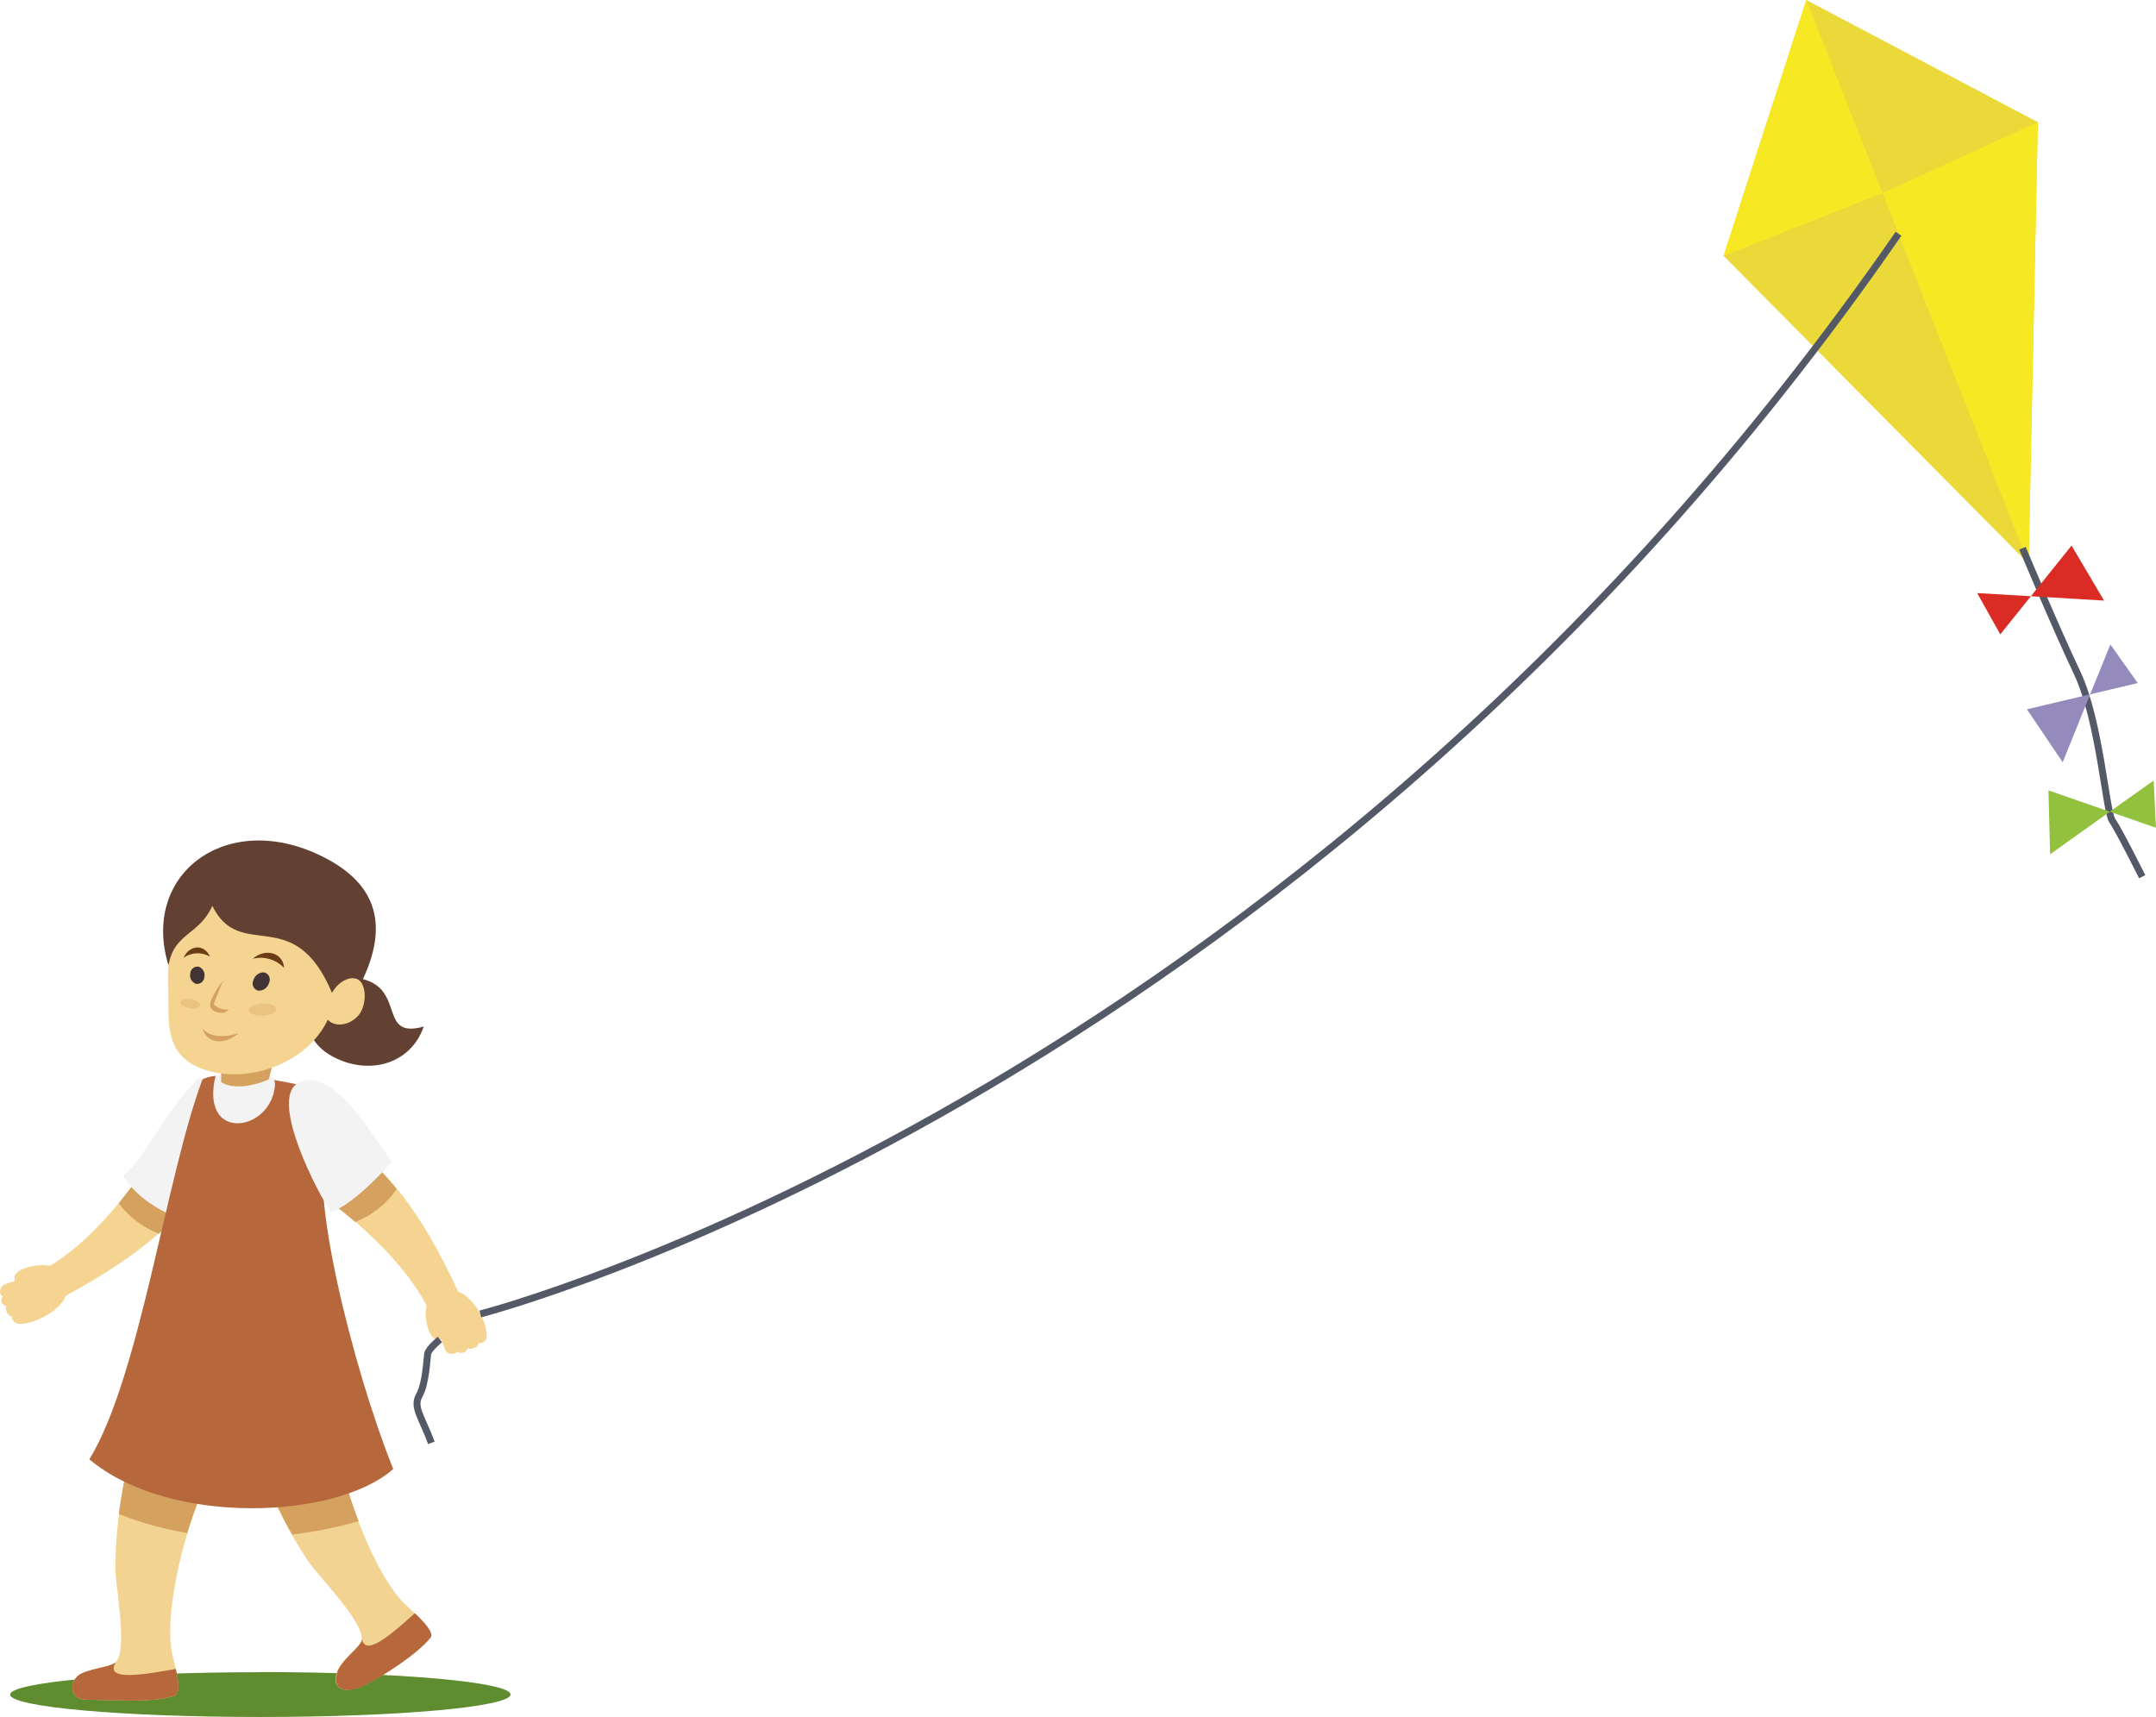 <?xml version="1.0" encoding="UTF-8"?>
<svg id="_Слой_2" data-name="Слой 2" xmlns="http://www.w3.org/2000/svg" width="436.87mm" height="347.92mm" viewBox="0 0 1238.37 986.24">
  <defs>
    <style>
      .cls-1 {
        fill: #f4f3f4;
      }

      .cls-1, .cls-2, .cls-3, .cls-4, .cls-5, .cls-6, .cls-7, .cls-8, .cls-9, .cls-10, .cls-11, .cls-12, .cls-13, .cls-14, .cls-15 {
        fill-rule: evenodd;
      }

      .cls-2 {
        fill: #ead939;
      }

      .cls-3 {
        fill: #5f8c2f;
      }

      .cls-4 {
        fill: #b6683c;
      }

      .cls-5 {
        fill: #eac381;
      }

      .cls-16, .cls-12 {
        fill: #d4a15e;
      }

      .cls-6, .cls-17 {
        fill: #f5d491;
      }

      .cls-7 {
        fill: #6d3c14;
      }

      .cls-18, .cls-14 {
        fill: #634132;
      }

      .cls-8 {
        fill: none;
        stroke: #545967;
        stroke-miterlimit: 10;
        stroke-width: 4px;
      }

      .cls-9 {
        fill: #f3d391;
      }

      .cls-10 {
        fill: #f7e824;
      }

      .cls-11 {
        fill: #948abb;
      }

      .cls-13 {
        fill: #91c13d;
      }

      .cls-19 {
        fill: #423435;
      }

      .cls-15 {
        fill: #da2c24;
      }
    </style>
  </defs>
  <g id="_Слой_1-2" data-name="Слой 1">
    <g>
      <path class="cls-3" d="m149.53,960.44c79.37,0,143.72,5.76,143.72,12.86s-64.21,12.94-143.72,12.94-143.72-5.76-143.72-12.86,64.35-12.86,143.72-12.86v-.07Z"/>
      <path class="cls-9" d="m48.99,976.25c18.84.29,39.17,1.86,51.02-2.15,4.63-.98,1.68-13.05-.87-22.99-7.29-28.24,14.98-108.19,36.19-124.52l-44.06-41.47c-15.78,40.67-25,77.8-25.03,116.32,0,8.67,7,43.95.69,52.84-2.3,3.24-13.23,3.64-20.3,7.07-7.07,3.43-7.29,14.76,2.51,14.9h-.15Zm160.34-8.31c10.93-5.28,30.36-18.22,37.61-27.04,3.35-3.21-5.98-11.84-13.74-18.91-22.08-20.01-48.61-98.79-40.09-123.46l-60.56-12.17c9.73,42.34,22.96,78.35,44.75,110.82,4.88,7.29,30.76,33.38,30.46,44.09,0,4.66-12.83,12.17-14.58,20.22-2.59,10.93,7.65,10.64,16.18,6.45h-.04Z"/>
      <path class="cls-12" d="m107.63,880.27c7.29-23.98,17.49-45.95,27.55-53.68l-12.68-11.95-41.21-1.97c-6.08,18.55-10.46,37.61-13.08,56.96,12.71,5.05,25.93,8.72,39.43,10.93v-.29Zm60.16,1.17c12.92-1.51,25.7-4.09,38.19-7.73-7.06-17.88-11.75-36.62-13.96-55.72l-51.6-2.48c6.54,22.96,15.72,45.08,27.37,65.92h0Z"/>
      <path class="cls-4" d="m48.99,976.25c18.84.29,39.17,1.86,51.02-2.15,3.64-.73,2.7-7.8.98-15.45-16.22,2.81-42.6,7.91-34.07-4.37-2.3,3.24-13.23,3.64-20.3,7.07-7.07,3.43-7.29,14.76,2.51,14.9h-.15Z"/>
      <path class="cls-4" d="m209.48,968.02c10.93-5.28,30.36-18.22,37.61-27.04,2.62-2.51-2.66-8.49-8.82-14.36-11.81,10.68-28.31,25.51-30.28,15.05-.66,4.7-12.83,12.06-14.58,19.9-2.59,10.93,7.65,10.64,16.18,6.45h-.11Z"/>
      <path class="cls-6" d="m97.86,646.17c-13.37,25.69-39.39,63.01-69.24,80.97-6.45-1.71-22.3,1.75-20.12,7.83.69,1.13-1.28.91-6.01,2.92-3.13,1.35-3.17,5.87-.91,6.74-1.23,1.39-1.09,3.51.29,4.73.49.43,1.1.71,1.75.81-.98,2.08,1.02,6.6,3.64,5.87-.51.51-.91,1.17.98,3.32,3.64,4.04,25.29-3.83,29.48-14.98,47.37-25.84,68.62-46.79,89.28-77.15l-29.15-21.06h0Z"/>
      <path class="cls-12" d="m76.4,680.54c-2.62,3.57-5.36,7.11-8.2,10.6h0c5.89,7.89,13.88,13.95,23.07,17.49,3.64-3.13,6.92-6.3,10.13-9.51-8.97-5.29-17.35-11.52-25-18.58Z"/>
      <path class="cls-1" d="m70.75,675.11c3.83,7.87,17.6,21.1,38.08,26.35l7.54-.8c5.01-13.64,8.67-27.74,10.93-42.09,2.04-18.04-.51-40.89-13.7-38.99-21.1,21.86-31.45,47.77-42.93,55.54h.07Z"/>
      <path class="cls-6" d="m169.58,676.49c24.49,15.01,59.4,43.07,75.51,73.5-1.97,6.12,1.2,21.35,7.62,19.42,1.2-.62.95,1.24,2.92,5.87,1.31,2.99,6.05,3.13,7.03,1.02,2.3,1.93,5.83.22,5.83-1.79,2.15.98,6.96-.8,6.27-3.39.51.51,1.2.91,3.64-.84,4.34-3.35-3.64-24.12-15.27-28.39h0c-22.12-47.96-41.47-70.26-70.08-92.78l-23.32,27.37h-.15Z"/>
      <path class="cls-12" d="m193.04,692.89c3.64,2.84,7.29,5.83,10.93,9,9.7-3.71,18.02-10.31,23.83-18.91-2.73-3.35-5.5-6.52-8.35-9.58-2.33,2.15-26.57,19.46-26.53,19.5h.11Z"/>
      <path class="cls-4" d="m51.32,838.25c46.13,38.63,142.12,34.4,174.55,5.54-23.72-58.89-49.6-165.51-37.39-184.9-7.47-17.42-2.95-17.35-11.33-34.58,0,0-47.74-11.52-60.86-4.3-21.03,56.16-35.89,170.73-64.97,218.24Z"/>
      <path class="cls-1" d="m123.88,617.64c-9.55,39.21,32.29,32.54,34.07,5.5.84-12.43-33.56-5.61-34.07-5.5Z"/>
      <path class="cls-12" d="m158.42,604.85l-4.12,15.23c-9.73,4.15-21.21,5.68-27.26,1.42v-15.05l31.38-1.6h0Z"/>
      <path class="cls-14" d="m243.4,589.65c-7.73,22.16-32.25,28.24-52.66,17.05-25.51-13.96-13.45-46.61,9.73-45.44,35.6,1.75,14.36,36.44,42.93,28.39h0Z"/>
      <path class="cls-17" d="m96.51,566.07c1.17,19.53-4.59,42.49,25.51,49.63,23.65,5.61,54.66-5.72,66.25-29.92,5.72,5.79,16.07,1.49,19.24-4.99,4.37-8.93,1.42-21.86-8.09-19.9,20.33-56.74-105.06-103.89-102.95,5.17h.04Z"/>
      <path class="cls-18" d="m121.95,520.34c16.25,32.8,46.75-2.33,68.73,49.96,4.19-7.65,12.94-11.11,16.87-6.01,19.35-39.39,2.51-60.89-25.18-73.65-53.5-24.67-101.49,12.03-85.6,63.88,3.28-18.91,17.6-17.24,25.18-34.18Z"/>
      <path class="cls-1" d="m225.11,667.38s-21.46,24.63-35.09,28.82c-7.03-10.02-35.49-64.32-19.02-74.01,20.26-11.99,47.56,37.13,54.11,45.19Z"/>
      <path class="cls-16" d="m131.49,579.89c-3.23.27-6.42-.81-8.82-2.99l5.32-13.56c-1.91,2.54-3.65,5.21-5.21,7.98-2.84,5.1-3.17,8.64,2.08,10.09,2.32.85,4.92.25,6.63-1.53Z"/>
      <path class="cls-19" d="m145.49,563.16c-.98,2.12-.06,4.63,2.06,5.61.27.13.56.22.86.29,2.88.09,5.44-1.83,6.16-4.63.98-2.12.05-4.63-2.07-5.61-.28-.13-.58-.23-.88-.29-2.87-.09-5.42,1.84-6.12,4.63Z"/>
      <path class="cls-12" d="m116.34,590.82c4.26,4.77,11.3,5.5,20.7,2.66-8.45,7.29-18.22,5.72-20.7-2.66Z"/>
      <path class="cls-7" d="m145.23,550.7c6.48-1.58,13.32.42,17.93,5.25-.66-9.26-11.33-11.26-17.93-5.25Z"/>
      <path class="cls-7" d="m105.44,550.11c4.49-3.17,10.42-3.41,15.16-.62-3.43-7.76-12.1-6.45-15.16.62Z"/>
      <path class="cls-19" d="m117.39,561.08c-.06,2.31-1.99,4.14-4.3,4.08-.15,0-.29-.02-.44-.03-2.45-.8-3.91-3.31-3.39-5.83.06-2.31,1.99-4.14,4.3-4.08.15,0,.29.02.44.03,2.45.8,3.91,3.31,3.39,5.83Z"/>
      <path class="cls-5" d="m150.55,576.46c4.37-.22,8.02,1.13,8.13,3.06.11,1.93-3.39,3.64-7.76,3.86-4.37.22-8.02-1.17-8.09-3.06s3.35-3.64,7.73-3.86Z"/>
      <path class="cls-5" d="m109.74,573.87c3.06.58,5.36,2.26,5.1,3.64s-2.95,2.22-6.01,1.64-5.36-2.3-5.1-3.64c.26-1.35,2.95-2.22,6.01-1.64Z"/>
      <polygon class="cls-2" points="1170.49 70.17 1037.53 0 990 146.95 1165.22 323.85 1170.49 70.17 1170.49 70.17"/>
      <polygon class="cls-10" points="1037.53 0 990 146.95 1081.28 110.93 1037.53 0 1037.53 0"/>
      <polygon class="cls-10" points="1165.22 323.85 1081.28 110.93 1170.49 70.17 1165.22 323.85 1165.22 323.85"/>
      <path class="cls-8" d="m247.77,828.77c-5.5-14.84-10.77-20.59-6.94-27.29,3.83-6.7,4.31-20.7,4.79-23.75.48-3.06,7.07-8.32,7.07-8.32"/>
      <path class="cls-8" d="m275.88,754.74s468.53-120.11,814.6-620.47"/>
      <path class="cls-8" d="m1161.69,314.89s18.48,44.34,31.41,71.63,16.52,79.71,20.11,84.74c3.59,5.03,17.24,32.32,17.24,32.32"/>
      <path class="cls-15" d="m1135.65,340.67c1.08,0,72.89,4.31,72.89,4.31l-18.67-31.6-40.93,50.99-13.29-23.7Z"/>
      <path class="cls-11" d="m1212.18,370.17c-.46.97-27.41,67.68-27.41,67.68l-20.52-30.43,63.63-15.07-15.7-22.17Z"/>
      <path class="cls-13" d="m1237.04,448.33c-.91.57-59.48,42.36-59.48,42.36l-.96-36.69,61.76,21.47-1.33-27.14Z"/>
    </g>
  </g>
</svg>